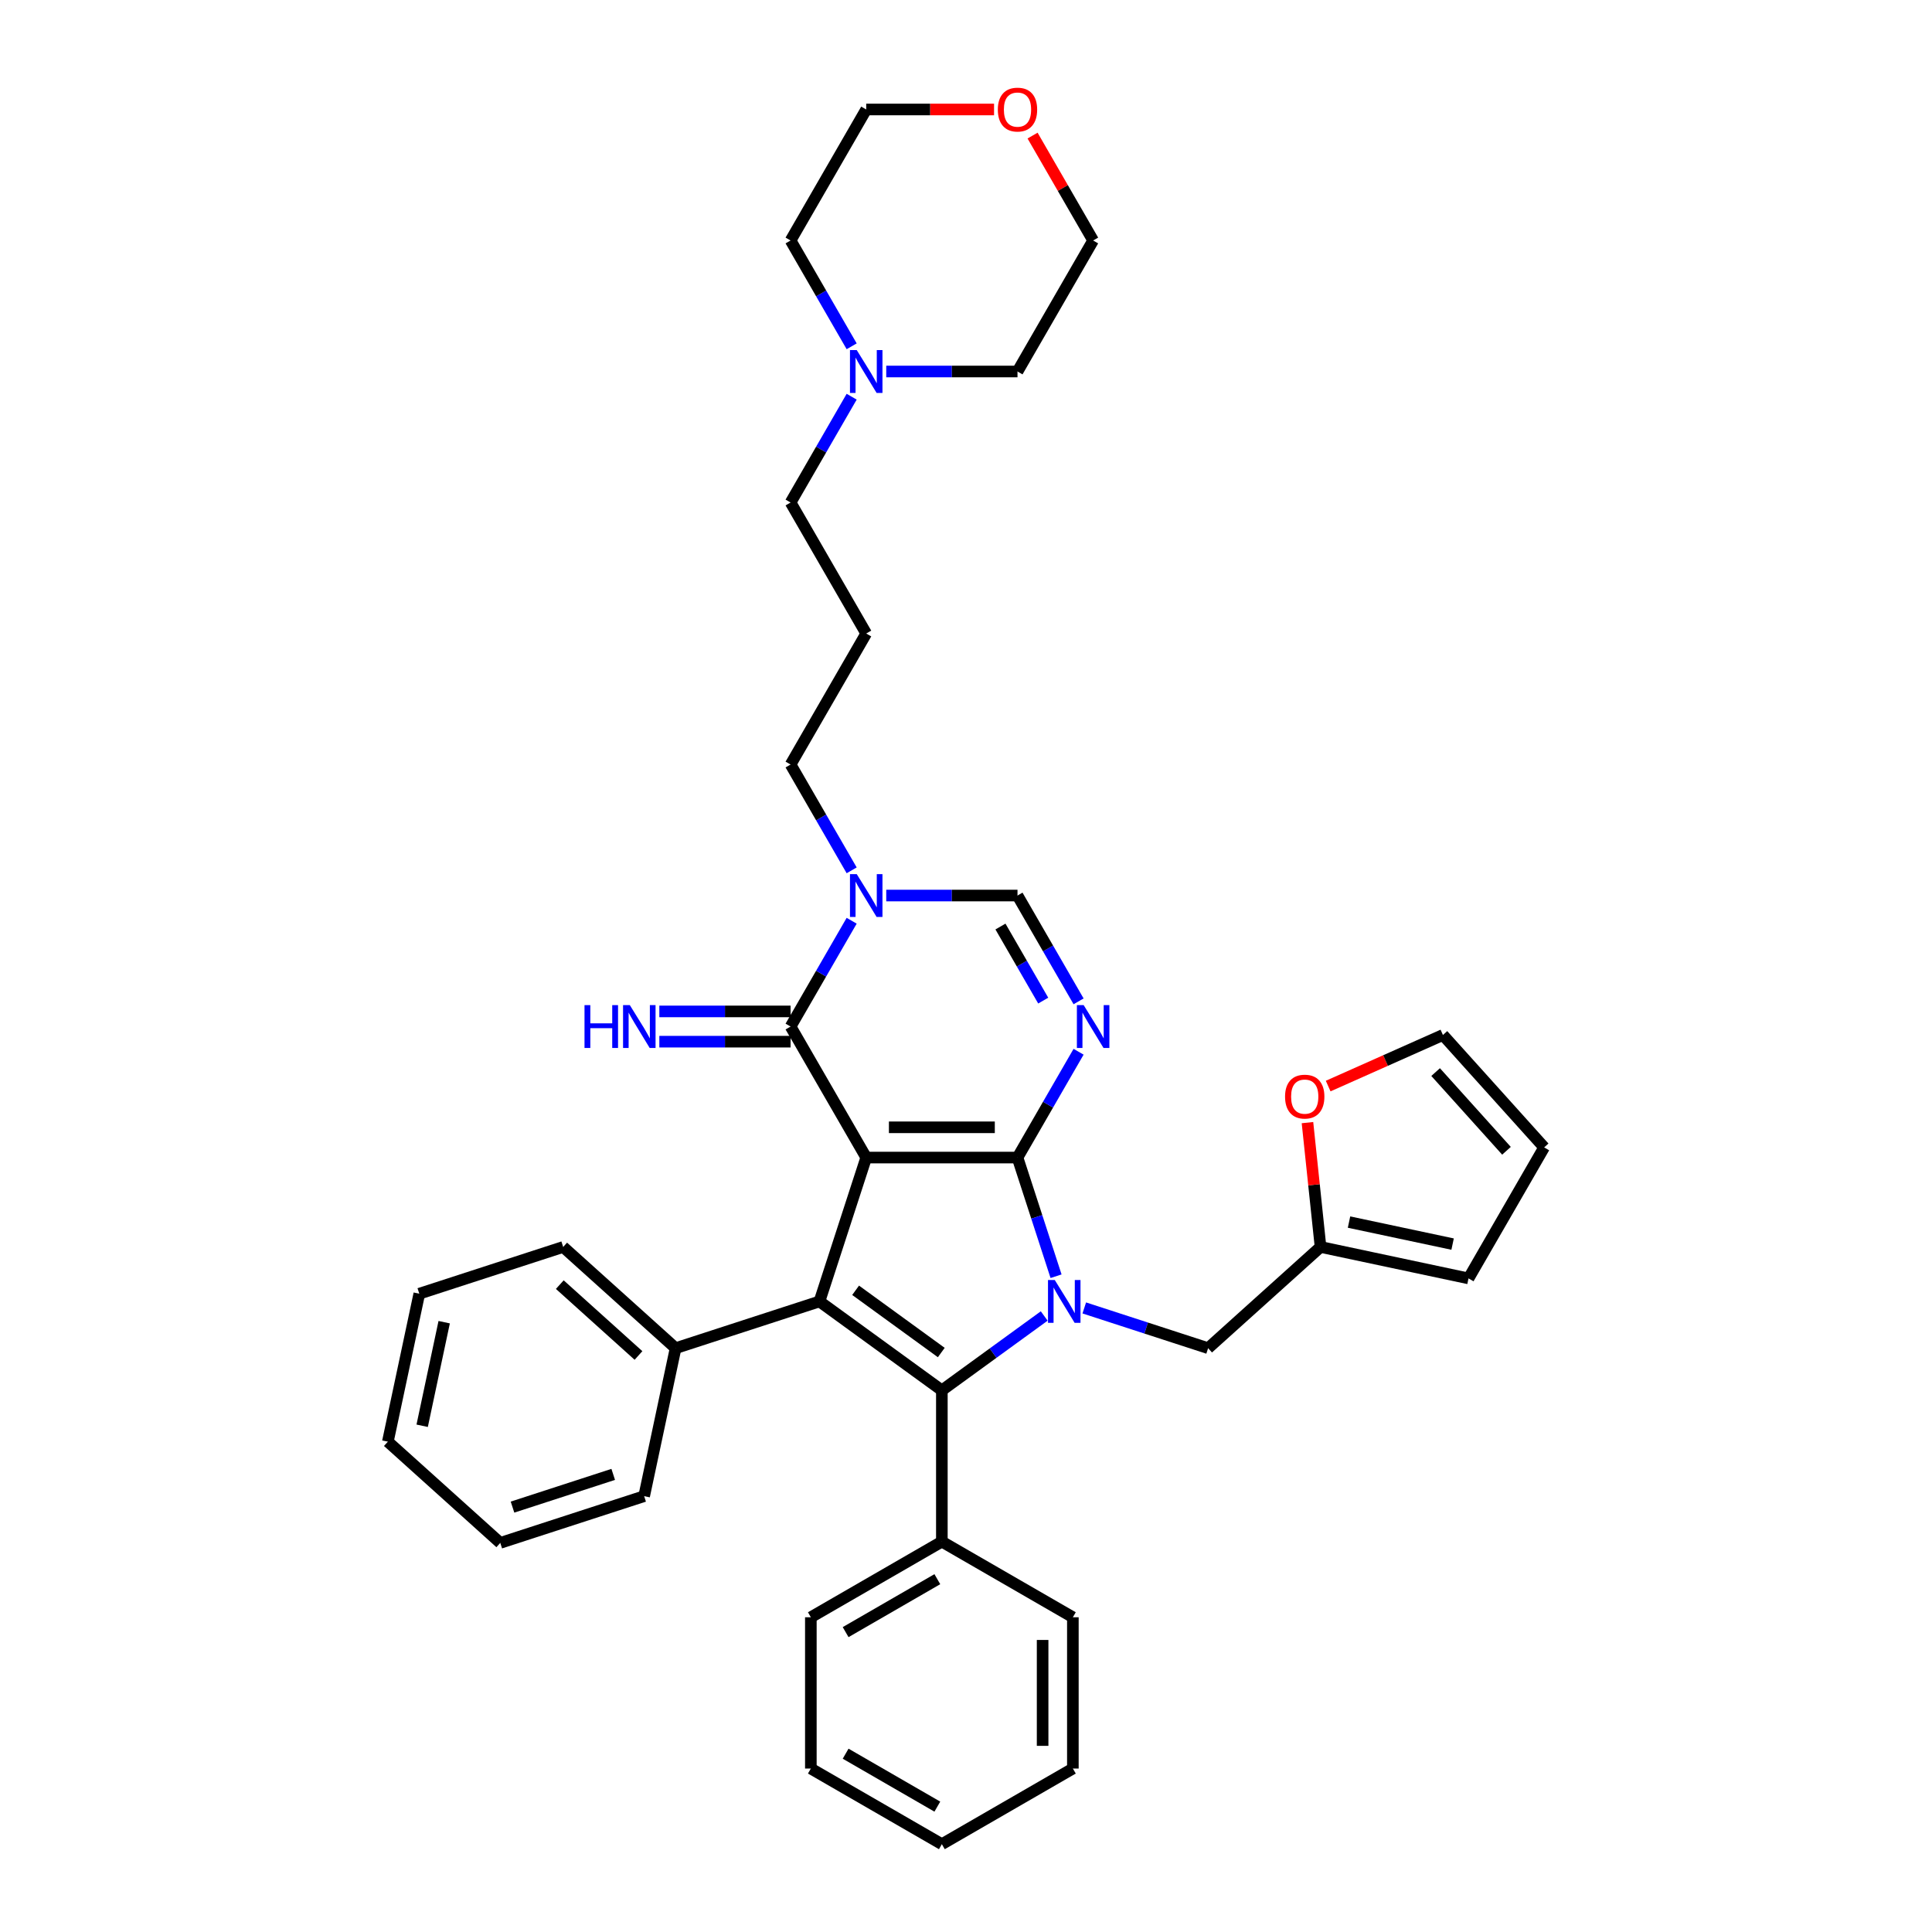 <?xml version='1.0' encoding='iso-8859-1'?>
<svg version='1.1' baseProfile='full'
              xmlns='http://www.w3.org/2000/svg'
                      xmlns:rdkit='http://www.rdkit.org/xml'
                      xmlns:xlink='http://www.w3.org/1999/xlink'
                  xml:space='preserve'
width='1000px' height='1000px' viewBox='0 0 1000 1000'>
<!-- END OF HEADER -->
<rect style='opacity:1.0;fill:#FFFFFF;stroke:none' width='1000' height='1000' x='0' y='0'> </rect>
<path class='bond-0' d='M 526.654,599.151 L 448.354,599.151' style='fill:none;fill-rule:evenodd;stroke:#000000;stroke-width:6px;stroke-linecap:butt;stroke-linejoin:miter;stroke-opacity:1' />
<path class='bond-0' d='M 514.909,583.491 L 460.099,583.491' style='fill:none;fill-rule:evenodd;stroke:#000000;stroke-width:6px;stroke-linecap:butt;stroke-linejoin:miter;stroke-opacity:1' />
<path class='bond-1' d='M 526.654,599.151 L 536.633,629.863' style='fill:none;fill-rule:evenodd;stroke:#000000;stroke-width:6px;stroke-linecap:butt;stroke-linejoin:miter;stroke-opacity:1' />
<path class='bond-1' d='M 536.633,629.863 L 546.612,660.574' style='fill:none;fill-rule:evenodd;stroke:#0000FF;stroke-width:6px;stroke-linecap:butt;stroke-linejoin:miter;stroke-opacity:1' />
<path class='bond-4' d='M 526.654,599.151 L 542.464,571.768' style='fill:none;fill-rule:evenodd;stroke:#000000;stroke-width:6px;stroke-linecap:butt;stroke-linejoin:miter;stroke-opacity:1' />
<path class='bond-4' d='M 542.464,571.768 L 558.273,544.385' style='fill:none;fill-rule:evenodd;stroke:#0000FF;stroke-width:6px;stroke-linecap:butt;stroke-linejoin:miter;stroke-opacity:1' />
<path class='bond-2' d='M 448.354,599.151 L 424.157,673.619' style='fill:none;fill-rule:evenodd;stroke:#000000;stroke-width:6px;stroke-linecap:butt;stroke-linejoin:miter;stroke-opacity:1' />
<path class='bond-5' d='M 448.354,599.151 L 409.203,531.34' style='fill:none;fill-rule:evenodd;stroke:#000000;stroke-width:6px;stroke-linecap:butt;stroke-linejoin:miter;stroke-opacity:1' />
<path class='bond-3' d='M 540.484,681.151 L 513.994,700.397' style='fill:none;fill-rule:evenodd;stroke:#0000FF;stroke-width:6px;stroke-linecap:butt;stroke-linejoin:miter;stroke-opacity:1' />
<path class='bond-3' d='M 513.994,700.397 L 487.504,719.643' style='fill:none;fill-rule:evenodd;stroke:#000000;stroke-width:6px;stroke-linecap:butt;stroke-linejoin:miter;stroke-opacity:1' />
<path class='bond-8' d='M 561.218,676.988 L 593.268,687.402' style='fill:none;fill-rule:evenodd;stroke:#0000FF;stroke-width:6px;stroke-linecap:butt;stroke-linejoin:miter;stroke-opacity:1' />
<path class='bond-8' d='M 593.268,687.402 L 625.319,697.815' style='fill:none;fill-rule:evenodd;stroke:#000000;stroke-width:6px;stroke-linecap:butt;stroke-linejoin:miter;stroke-opacity:1' />
<path class='bond-11' d='M 424.157,673.619 L 349.689,697.815' style='fill:none;fill-rule:evenodd;stroke:#000000;stroke-width:6px;stroke-linecap:butt;stroke-linejoin:miter;stroke-opacity:1' />
<path class='bond-36' d='M 424.157,673.619 L 487.504,719.643' style='fill:none;fill-rule:evenodd;stroke:#000000;stroke-width:6px;stroke-linecap:butt;stroke-linejoin:miter;stroke-opacity:1' />
<path class='bond-36' d='M 442.864,667.853 L 487.207,700.07' style='fill:none;fill-rule:evenodd;stroke:#000000;stroke-width:6px;stroke-linecap:butt;stroke-linejoin:miter;stroke-opacity:1' />
<path class='bond-12' d='M 487.504,719.643 L 487.504,797.944' style='fill:none;fill-rule:evenodd;stroke:#000000;stroke-width:6px;stroke-linecap:butt;stroke-linejoin:miter;stroke-opacity:1' />
<path class='bond-7' d='M 558.273,518.295 L 542.464,490.913' style='fill:none;fill-rule:evenodd;stroke:#0000FF;stroke-width:6px;stroke-linecap:butt;stroke-linejoin:miter;stroke-opacity:1' />
<path class='bond-7' d='M 542.464,490.913 L 526.654,463.53' style='fill:none;fill-rule:evenodd;stroke:#000000;stroke-width:6px;stroke-linecap:butt;stroke-linejoin:miter;stroke-opacity:1' />
<path class='bond-7' d='M 539.968,517.911 L 528.902,498.743' style='fill:none;fill-rule:evenodd;stroke:#0000FF;stroke-width:6px;stroke-linecap:butt;stroke-linejoin:miter;stroke-opacity:1' />
<path class='bond-7' d='M 528.902,498.743 L 517.835,479.575' style='fill:none;fill-rule:evenodd;stroke:#000000;stroke-width:6px;stroke-linecap:butt;stroke-linejoin:miter;stroke-opacity:1' />
<path class='bond-6' d='M 409.203,531.34 L 425.013,503.958' style='fill:none;fill-rule:evenodd;stroke:#000000;stroke-width:6px;stroke-linecap:butt;stroke-linejoin:miter;stroke-opacity:1' />
<path class='bond-6' d='M 425.013,503.958 L 440.822,476.575' style='fill:none;fill-rule:evenodd;stroke:#0000FF;stroke-width:6px;stroke-linecap:butt;stroke-linejoin:miter;stroke-opacity:1' />
<path class='bond-9' d='M 409.203,523.51 L 375.236,523.51' style='fill:none;fill-rule:evenodd;stroke:#000000;stroke-width:6px;stroke-linecap:butt;stroke-linejoin:miter;stroke-opacity:1' />
<path class='bond-9' d='M 375.236,523.51 L 341.27,523.51' style='fill:none;fill-rule:evenodd;stroke:#0000FF;stroke-width:6px;stroke-linecap:butt;stroke-linejoin:miter;stroke-opacity:1' />
<path class='bond-9' d='M 409.203,539.17 L 375.236,539.17' style='fill:none;fill-rule:evenodd;stroke:#000000;stroke-width:6px;stroke-linecap:butt;stroke-linejoin:miter;stroke-opacity:1' />
<path class='bond-9' d='M 375.236,539.17 L 341.27,539.17' style='fill:none;fill-rule:evenodd;stroke:#0000FF;stroke-width:6px;stroke-linecap:butt;stroke-linejoin:miter;stroke-opacity:1' />
<path class='bond-19' d='M 440.822,450.485 L 425.013,423.102' style='fill:none;fill-rule:evenodd;stroke:#0000FF;stroke-width:6px;stroke-linecap:butt;stroke-linejoin:miter;stroke-opacity:1' />
<path class='bond-19' d='M 425.013,423.102 L 409.203,395.719' style='fill:none;fill-rule:evenodd;stroke:#000000;stroke-width:6px;stroke-linecap:butt;stroke-linejoin:miter;stroke-opacity:1' />
<path class='bond-37' d='M 458.721,463.53 L 492.688,463.53' style='fill:none;fill-rule:evenodd;stroke:#0000FF;stroke-width:6px;stroke-linecap:butt;stroke-linejoin:miter;stroke-opacity:1' />
<path class='bond-37' d='M 492.688,463.53 L 526.654,463.53' style='fill:none;fill-rule:evenodd;stroke:#000000;stroke-width:6px;stroke-linecap:butt;stroke-linejoin:miter;stroke-opacity:1' />
<path class='bond-10' d='M 625.319,697.815 L 683.508,645.422' style='fill:none;fill-rule:evenodd;stroke:#000000;stroke-width:6px;stroke-linecap:butt;stroke-linejoin:miter;stroke-opacity:1' />
<path class='bond-14' d='M 683.508,645.422 L 680.126,613.243' style='fill:none;fill-rule:evenodd;stroke:#000000;stroke-width:6px;stroke-linecap:butt;stroke-linejoin:miter;stroke-opacity:1' />
<path class='bond-14' d='M 680.126,613.243 L 676.744,581.065' style='fill:none;fill-rule:evenodd;stroke:#FF0000;stroke-width:6px;stroke-linecap:butt;stroke-linejoin:miter;stroke-opacity:1' />
<path class='bond-15' d='M 683.508,645.422 L 760.098,661.702' style='fill:none;fill-rule:evenodd;stroke:#000000;stroke-width:6px;stroke-linecap:butt;stroke-linejoin:miter;stroke-opacity:1' />
<path class='bond-15' d='M 698.252,632.546 L 751.865,643.942' style='fill:none;fill-rule:evenodd;stroke:#000000;stroke-width:6px;stroke-linecap:butt;stroke-linejoin:miter;stroke-opacity:1' />
<path class='bond-26' d='M 349.689,697.815 L 291.5,645.422' style='fill:none;fill-rule:evenodd;stroke:#000000;stroke-width:6px;stroke-linecap:butt;stroke-linejoin:miter;stroke-opacity:1' />
<path class='bond-26' d='M 330.482,701.594 L 289.75,664.919' style='fill:none;fill-rule:evenodd;stroke:#000000;stroke-width:6px;stroke-linecap:butt;stroke-linejoin:miter;stroke-opacity:1' />
<path class='bond-27' d='M 349.689,697.815 L 333.409,774.405' style='fill:none;fill-rule:evenodd;stroke:#000000;stroke-width:6px;stroke-linecap:butt;stroke-linejoin:miter;stroke-opacity:1' />
<path class='bond-28' d='M 487.504,797.944 L 419.694,837.094' style='fill:none;fill-rule:evenodd;stroke:#000000;stroke-width:6px;stroke-linecap:butt;stroke-linejoin:miter;stroke-opacity:1' />
<path class='bond-28' d='M 485.163,817.379 L 437.695,844.784' style='fill:none;fill-rule:evenodd;stroke:#000000;stroke-width:6px;stroke-linecap:butt;stroke-linejoin:miter;stroke-opacity:1' />
<path class='bond-29' d='M 487.504,797.944 L 555.314,837.094' style='fill:none;fill-rule:evenodd;stroke:#000000;stroke-width:6px;stroke-linecap:butt;stroke-linejoin:miter;stroke-opacity:1' />
<path class='bond-13' d='M 440.822,205.333 L 425.013,232.716' style='fill:none;fill-rule:evenodd;stroke:#0000FF;stroke-width:6px;stroke-linecap:butt;stroke-linejoin:miter;stroke-opacity:1' />
<path class='bond-13' d='M 425.013,232.716 L 409.203,260.099' style='fill:none;fill-rule:evenodd;stroke:#000000;stroke-width:6px;stroke-linecap:butt;stroke-linejoin:miter;stroke-opacity:1' />
<path class='bond-22' d='M 440.822,179.243 L 425.013,151.86' style='fill:none;fill-rule:evenodd;stroke:#0000FF;stroke-width:6px;stroke-linecap:butt;stroke-linejoin:miter;stroke-opacity:1' />
<path class='bond-22' d='M 425.013,151.86 L 409.203,124.478' style='fill:none;fill-rule:evenodd;stroke:#000000;stroke-width:6px;stroke-linecap:butt;stroke-linejoin:miter;stroke-opacity:1' />
<path class='bond-23' d='M 458.721,192.288 L 492.688,192.288' style='fill:none;fill-rule:evenodd;stroke:#0000FF;stroke-width:6px;stroke-linecap:butt;stroke-linejoin:miter;stroke-opacity:1' />
<path class='bond-23' d='M 492.688,192.288 L 526.654,192.288' style='fill:none;fill-rule:evenodd;stroke:#000000;stroke-width:6px;stroke-linecap:butt;stroke-linejoin:miter;stroke-opacity:1' />
<path class='bond-16' d='M 687.46,562.147 L 717.157,548.925' style='fill:none;fill-rule:evenodd;stroke:#FF0000;stroke-width:6px;stroke-linecap:butt;stroke-linejoin:miter;stroke-opacity:1' />
<path class='bond-16' d='M 717.157,548.925 L 746.855,535.702' style='fill:none;fill-rule:evenodd;stroke:#000000;stroke-width:6px;stroke-linecap:butt;stroke-linejoin:miter;stroke-opacity:1' />
<path class='bond-17' d='M 760.098,661.702 L 799.248,593.891' style='fill:none;fill-rule:evenodd;stroke:#000000;stroke-width:6px;stroke-linecap:butt;stroke-linejoin:miter;stroke-opacity:1' />
<path class='bond-38' d='M 746.855,535.702 L 799.248,593.891' style='fill:none;fill-rule:evenodd;stroke:#000000;stroke-width:6px;stroke-linecap:butt;stroke-linejoin:miter;stroke-opacity:1' />
<path class='bond-38' d='M 743.076,554.909 L 779.751,595.642' style='fill:none;fill-rule:evenodd;stroke:#000000;stroke-width:6px;stroke-linecap:butt;stroke-linejoin:miter;stroke-opacity:1' />
<path class='bond-18' d='M 534.457,70.182 L 550.131,97.33' style='fill:none;fill-rule:evenodd;stroke:#FF0000;stroke-width:6px;stroke-linecap:butt;stroke-linejoin:miter;stroke-opacity:1' />
<path class='bond-18' d='M 550.131,97.33 L 565.805,124.478' style='fill:none;fill-rule:evenodd;stroke:#000000;stroke-width:6px;stroke-linecap:butt;stroke-linejoin:miter;stroke-opacity:1' />
<path class='bond-41' d='M 514.518,56.667 L 481.436,56.667' style='fill:none;fill-rule:evenodd;stroke:#FF0000;stroke-width:6px;stroke-linecap:butt;stroke-linejoin:miter;stroke-opacity:1' />
<path class='bond-41' d='M 481.436,56.667 L 448.354,56.667' style='fill:none;fill-rule:evenodd;stroke:#000000;stroke-width:6px;stroke-linecap:butt;stroke-linejoin:miter;stroke-opacity:1' />
<path class='bond-20' d='M 409.203,395.719 L 448.354,327.909' style='fill:none;fill-rule:evenodd;stroke:#000000;stroke-width:6px;stroke-linecap:butt;stroke-linejoin:miter;stroke-opacity:1' />
<path class='bond-21' d='M 448.354,327.909 L 409.203,260.099' style='fill:none;fill-rule:evenodd;stroke:#000000;stroke-width:6px;stroke-linecap:butt;stroke-linejoin:miter;stroke-opacity:1' />
<path class='bond-25' d='M 409.203,124.478 L 448.354,56.667' style='fill:none;fill-rule:evenodd;stroke:#000000;stroke-width:6px;stroke-linecap:butt;stroke-linejoin:miter;stroke-opacity:1' />
<path class='bond-24' d='M 526.654,192.288 L 565.805,124.478' style='fill:none;fill-rule:evenodd;stroke:#000000;stroke-width:6px;stroke-linecap:butt;stroke-linejoin:miter;stroke-opacity:1' />
<path class='bond-33' d='M 291.5,645.422 L 217.032,669.618' style='fill:none;fill-rule:evenodd;stroke:#000000;stroke-width:6px;stroke-linecap:butt;stroke-linejoin:miter;stroke-opacity:1' />
<path class='bond-30' d='M 333.409,774.405 L 258.941,798.601' style='fill:none;fill-rule:evenodd;stroke:#000000;stroke-width:6px;stroke-linecap:butt;stroke-linejoin:miter;stroke-opacity:1' />
<path class='bond-30' d='M 317.4,763.141 L 265.272,780.078' style='fill:none;fill-rule:evenodd;stroke:#000000;stroke-width:6px;stroke-linecap:butt;stroke-linejoin:miter;stroke-opacity:1' />
<path class='bond-31' d='M 419.694,837.094 L 419.694,915.395' style='fill:none;fill-rule:evenodd;stroke:#000000;stroke-width:6px;stroke-linecap:butt;stroke-linejoin:miter;stroke-opacity:1' />
<path class='bond-32' d='M 555.314,837.094 L 555.314,915.395' style='fill:none;fill-rule:evenodd;stroke:#000000;stroke-width:6px;stroke-linecap:butt;stroke-linejoin:miter;stroke-opacity:1' />
<path class='bond-32' d='M 539.654,848.839 L 539.654,903.65' style='fill:none;fill-rule:evenodd;stroke:#000000;stroke-width:6px;stroke-linecap:butt;stroke-linejoin:miter;stroke-opacity:1' />
<path class='bond-34' d='M 258.941,798.601 L 200.752,746.208' style='fill:none;fill-rule:evenodd;stroke:#000000;stroke-width:6px;stroke-linecap:butt;stroke-linejoin:miter;stroke-opacity:1' />
<path class='bond-40' d='M 419.694,915.395 L 487.504,954.545' style='fill:none;fill-rule:evenodd;stroke:#000000;stroke-width:6px;stroke-linecap:butt;stroke-linejoin:miter;stroke-opacity:1' />
<path class='bond-40' d='M 437.695,907.706 L 485.163,935.111' style='fill:none;fill-rule:evenodd;stroke:#000000;stroke-width:6px;stroke-linecap:butt;stroke-linejoin:miter;stroke-opacity:1' />
<path class='bond-35' d='M 555.314,915.395 L 487.504,954.545' style='fill:none;fill-rule:evenodd;stroke:#000000;stroke-width:6px;stroke-linecap:butt;stroke-linejoin:miter;stroke-opacity:1' />
<path class='bond-39' d='M 217.032,669.618 L 200.752,746.208' style='fill:none;fill-rule:evenodd;stroke:#000000;stroke-width:6px;stroke-linecap:butt;stroke-linejoin:miter;stroke-opacity:1' />
<path class='bond-39' d='M 229.908,684.363 L 218.512,737.975' style='fill:none;fill-rule:evenodd;stroke:#000000;stroke-width:6px;stroke-linecap:butt;stroke-linejoin:miter;stroke-opacity:1' />
<path  class='atom-2' d='M 545.949 662.532
L 553.215 674.277
Q 553.936 675.436, 555.095 677.534
Q 556.253 679.633, 556.316 679.758
L 556.316 662.532
L 559.26 662.532
L 559.26 684.707
L 556.222 684.707
L 548.423 671.865
Q 547.515 670.362, 546.544 668.639
Q 545.604 666.917, 545.323 666.384
L 545.323 684.707
L 542.441 684.707
L 542.441 662.532
L 545.949 662.532
' fill='#0000FF'/>
<path  class='atom-5' d='M 560.903 520.253
L 568.169 531.998
Q 568.89 533.157, 570.049 535.255
Q 571.208 537.354, 571.27 537.479
L 571.27 520.253
L 574.214 520.253
L 574.214 542.428
L 571.176 542.428
L 563.377 529.586
Q 562.469 528.083, 561.498 526.36
Q 560.559 524.638, 560.277 524.105
L 560.277 542.428
L 557.395 542.428
L 557.395 520.253
L 560.903 520.253
' fill='#0000FF'/>
<path  class='atom-7' d='M 443.452 452.442
L 450.718 464.188
Q 451.439 465.346, 452.598 467.445
Q 453.756 469.543, 453.819 469.669
L 453.819 452.442
L 456.763 452.442
L 456.763 474.617
L 453.725 474.617
L 445.926 461.776
Q 445.018 460.273, 444.047 458.55
Q 443.107 456.827, 442.826 456.295
L 442.826 474.617
L 439.944 474.617
L 439.944 452.442
L 443.452 452.442
' fill='#0000FF'/>
<path  class='atom-10' d='M 302.542 520.253
L 305.549 520.253
L 305.549 529.68
L 316.887 529.68
L 316.887 520.253
L 319.893 520.253
L 319.893 542.428
L 316.887 542.428
L 316.887 532.186
L 305.549 532.186
L 305.549 542.428
L 302.542 542.428
L 302.542 520.253
' fill='#0000FF'/>
<path  class='atom-10' d='M 326.001 520.253
L 333.267 531.998
Q 333.988 533.157, 335.146 535.255
Q 336.305 537.354, 336.368 537.479
L 336.368 520.253
L 339.312 520.253
L 339.312 542.428
L 336.274 542.428
L 328.475 529.586
Q 327.567 528.083, 326.596 526.36
Q 325.656 524.638, 325.374 524.105
L 325.374 542.428
L 322.493 542.428
L 322.493 520.253
L 326.001 520.253
' fill='#0000FF'/>
<path  class='atom-14' d='M 443.452 181.201
L 450.718 192.946
Q 451.439 194.105, 452.598 196.203
Q 453.756 198.302, 453.819 198.427
L 453.819 181.201
L 456.763 181.201
L 456.763 203.375
L 453.725 203.375
L 445.926 190.534
Q 445.018 189.031, 444.047 187.308
Q 443.107 185.586, 442.826 185.053
L 442.826 203.375
L 439.944 203.375
L 439.944 181.201
L 443.452 181.201
' fill='#0000FF'/>
<path  class='atom-15' d='M 665.144 567.613
Q 665.144 562.288, 667.775 559.313
Q 670.406 556.338, 675.323 556.338
Q 680.241 556.338, 682.871 559.313
Q 685.502 562.288, 685.502 567.613
Q 685.502 573, 682.84 576.069
Q 680.178 579.107, 675.323 579.107
Q 670.437 579.107, 667.775 576.069
Q 665.144 573.031, 665.144 567.613
M 675.323 576.602
Q 678.706 576.602, 680.522 574.347
Q 682.37 572.06, 682.37 567.613
Q 682.37 563.259, 680.522 561.067
Q 678.706 558.843, 675.323 558.843
Q 671.941 558.843, 670.093 561.036
Q 668.276 563.228, 668.276 567.613
Q 668.276 572.092, 670.093 574.347
Q 671.941 576.602, 675.323 576.602
' fill='#FF0000'/>
<path  class='atom-19' d='M 516.475 56.73
Q 516.475 51.405, 519.106 48.43
Q 521.737 45.455, 526.654 45.455
Q 531.572 45.455, 534.203 48.43
Q 536.833 51.405, 536.833 56.73
Q 536.833 62.117, 534.171 65.186
Q 531.509 68.224, 526.654 68.224
Q 521.768 68.224, 519.106 65.186
Q 516.475 62.148, 516.475 56.73
M 526.654 65.719
Q 530.037 65.719, 531.854 63.464
Q 533.701 61.177, 533.701 56.73
Q 533.701 52.376, 531.854 50.184
Q 530.037 47.96, 526.654 47.96
Q 523.272 47.96, 521.424 50.153
Q 519.607 52.345, 519.607 56.73
Q 519.607 61.209, 521.424 63.464
Q 523.272 65.719, 526.654 65.719
' fill='#FF0000'/>
</svg>
